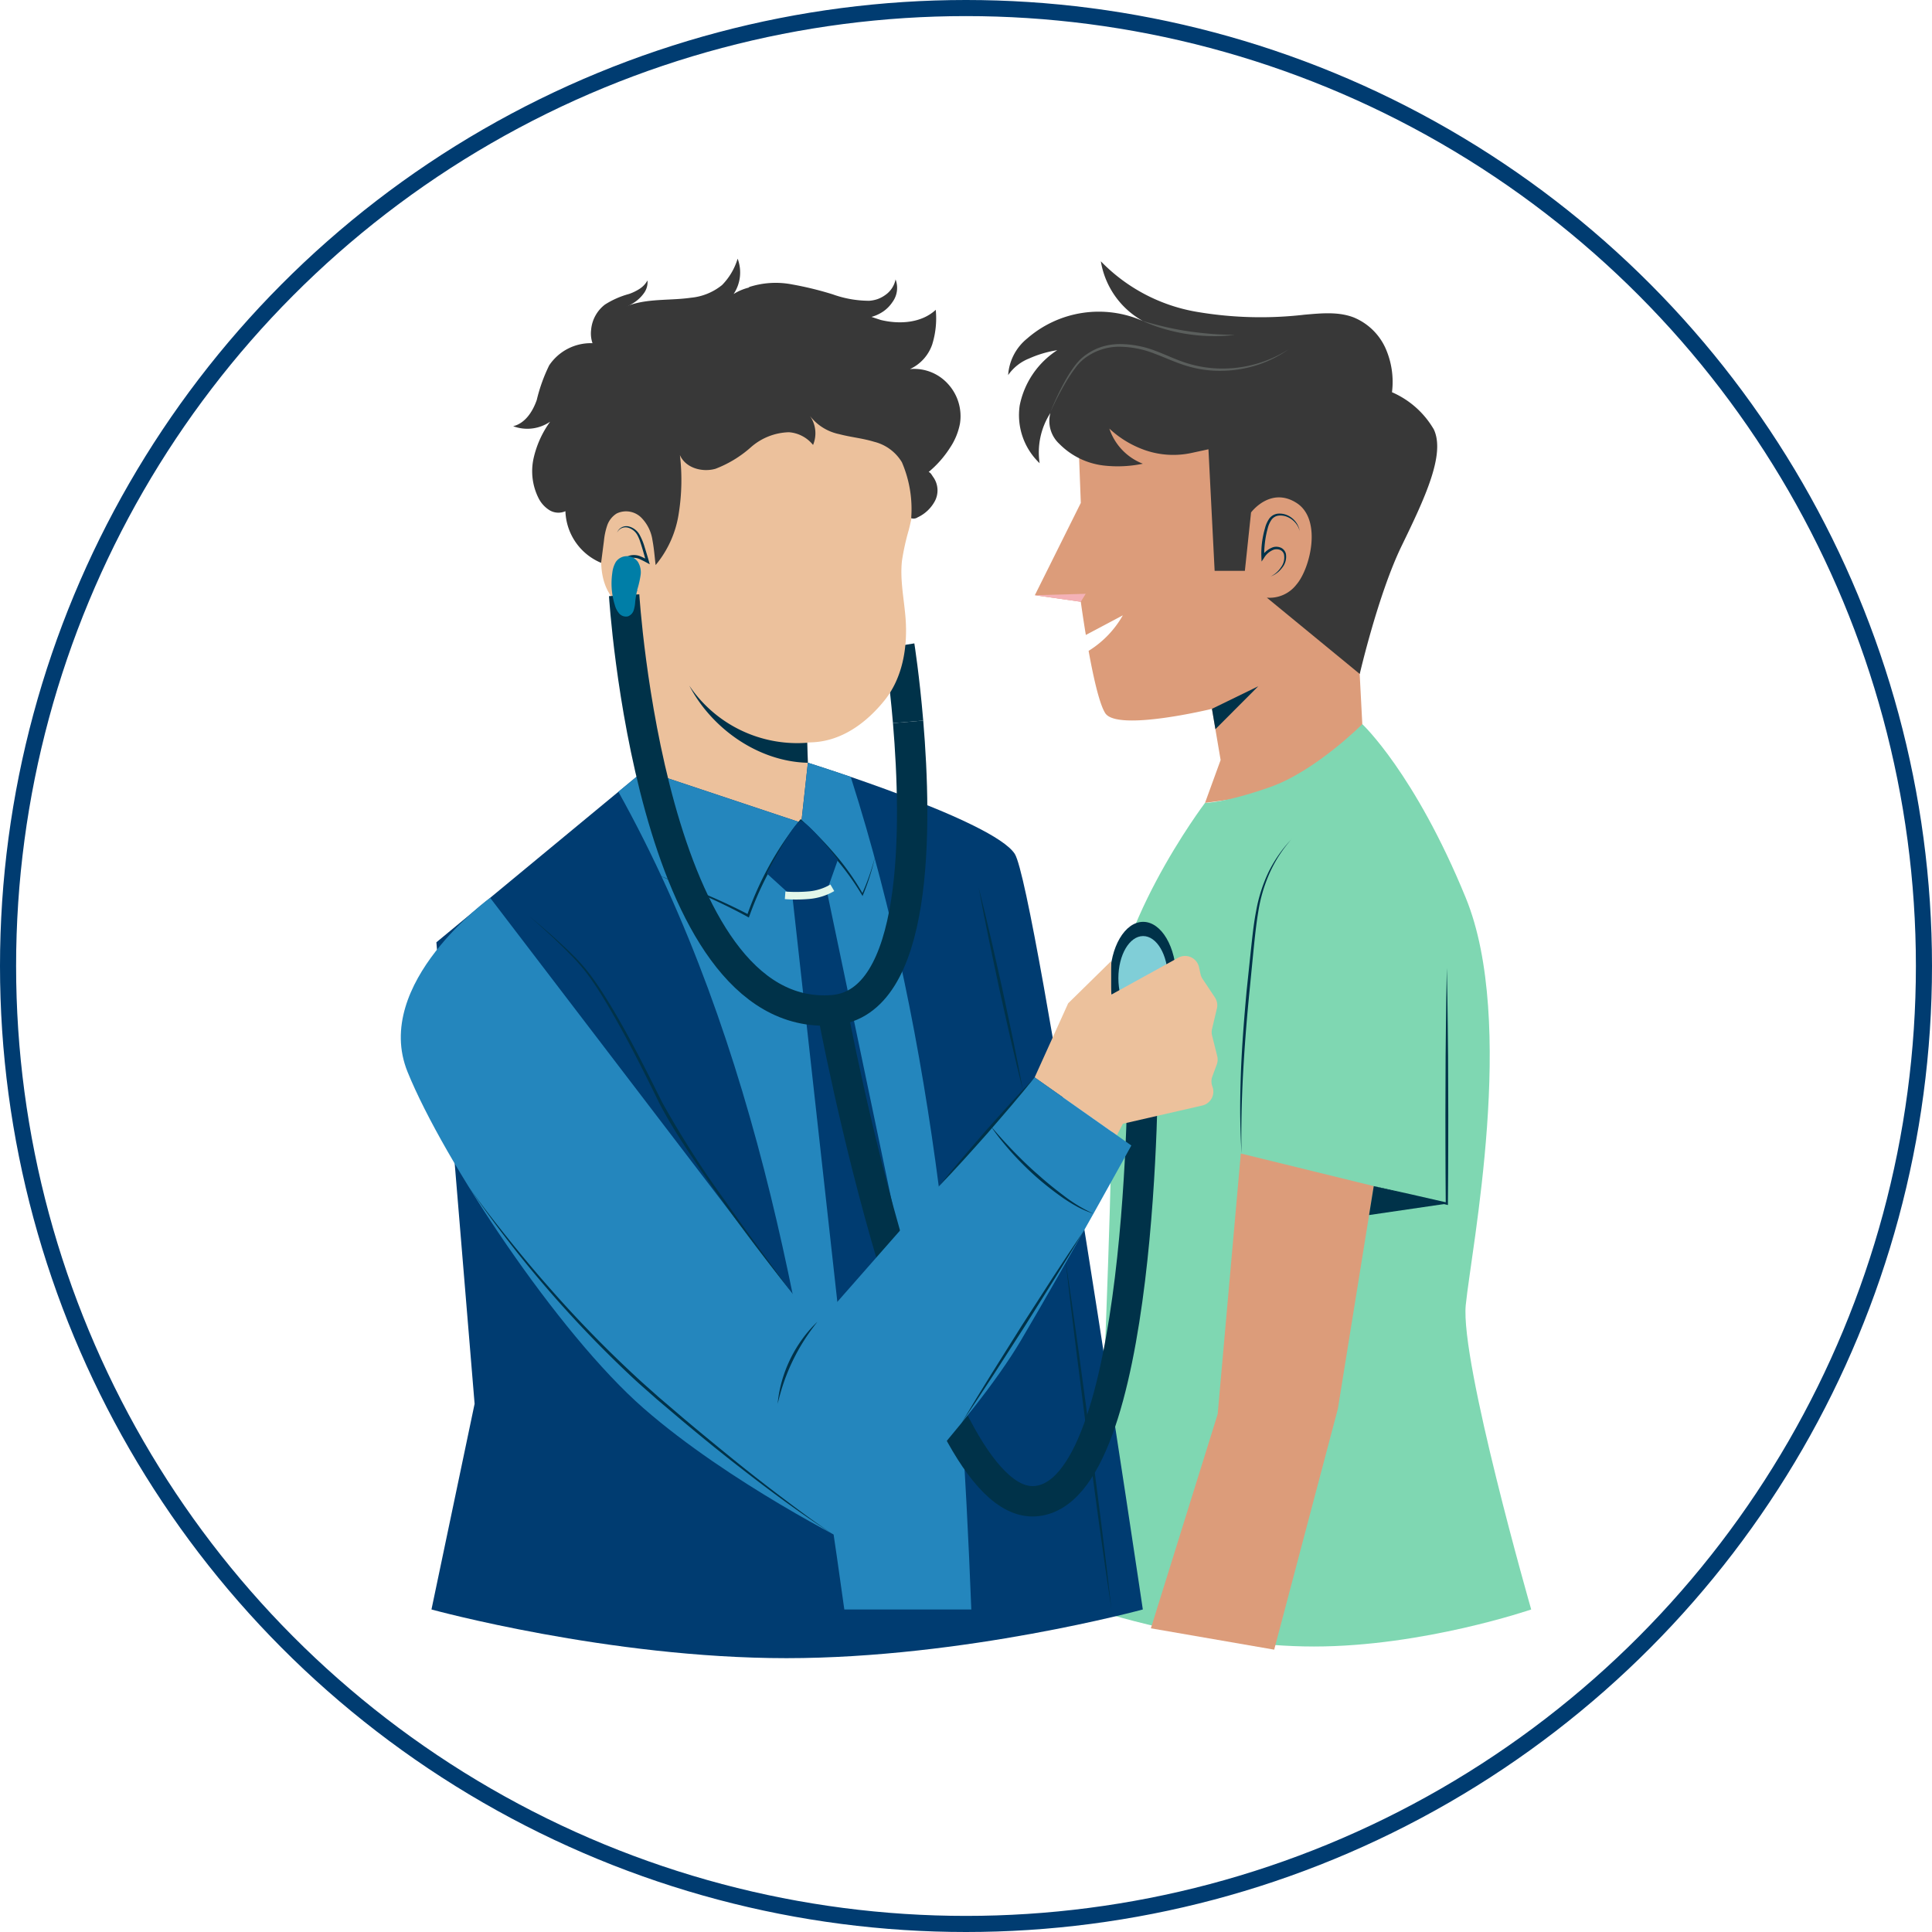 <svg xmlns="http://www.w3.org/2000/svg" xmlns:xlink="http://www.w3.org/1999/xlink" width="240" height="240" viewBox="0 0 240 240">
  <defs>
    <clipPath id="clip-path">
      <rect id="Rectangle_5040" data-name="Rectangle 5040" width="29.63" height="11.481" fill="none"/>
    </clipPath>
    <clipPath id="clip-path-2">
      <rect id="Rectangle_5041" data-name="Rectangle 5041" width="6.317" height="0.989" fill="none"/>
    </clipPath>
  </defs>
  <g id="Group_42780" data-name="Group 42780" transform="translate(-67 -871)">
    <g id="Ellipse_120" data-name="Ellipse 120" transform="translate(67 871)" fill="none" stroke="#003c71" stroke-width="2">
      <circle cx="120" cy="120" r="120" stroke="none"/>
      <circle cx="120" cy="120" r="119" fill="none"/>
    </g>
    <g id="Group_10716" data-name="Group 10716" transform="translate(116.789 903.133)">
      <path id="Path_15224" data-name="Path 15224" d="M245.2,88.694l-.97-18.595.215-31.4L209.43,42.8l.431,11.31-5.71,11.468,5.71.814s.242,1.8.626,4.122l4.595-2.438a12.37,12.37,0,0,1-4.253,4.414c.571,3.154,1.325,6.58,2.066,7.737,1.491,2.327,13.256-.534,13.256-.534l1.078,6.357-1.938,5.324Z" transform="translate(-125.388 -23.77)" fill="#dc9c7a"/>
      <path id="Path_15225" data-name="Path 15225" d="M248.373,21.635a11.109,11.109,0,0,0-5.142-4.526,10.315,10.315,0,0,0-.815-5.492,7.43,7.43,0,0,0-3.952-3.805c-1.918-.734-4.049-.512-6.1-.334A47.218,47.218,0,0,1,218.852,7.1,21.664,21.664,0,0,1,207.064.843,10.42,10.42,0,0,0,212.3,8.268a13.536,13.536,0,0,0-14.4,2.178,6.382,6.382,0,0,0-2.35,4.535,5.735,5.735,0,0,1,2.608-2.064,13.585,13.585,0,0,1,3.492-1.03,10.645,10.645,0,0,0-4.662,6.855,8.229,8.229,0,0,0,2.473,7.184,9.032,9.032,0,0,1,1.336-6.236,3.861,3.861,0,0,0,1.108,3.83,9.245,9.245,0,0,0,5.768,2.72,15.274,15.274,0,0,0,4.609-.25,7.083,7.083,0,0,1-4.16-4.362,12.609,12.609,0,0,0,4.481,2.694,10.744,10.744,0,0,0,5.8.314l2.029-.439L221.2,39.3h3.756l.768-7.255s2.39-3.243,5.633-1.195,1.707,8.194,0,10.157a4.214,4.214,0,0,1-3.67,1.622l11.54,9.478s2.288-9.9,5.19-15.88,5.533-11.523,3.961-14.6" transform="translate(-120.103 -0.518)" fill="#383838"/>
      <path id="Path_15226" data-name="Path 15226" d="M256.444,149.877s-5.8,5.831-11.462,7.82-8.078,1.96-8.078,1.96-12.292,16.259-11.62,28.778-2.225,71.42-2.225,71.42,13.784,4.6,27.375,4.6,26.989-4.6,26.989-4.6-8.831-30.793-8.129-37.829,6.333-35.1,0-50.575-12.849-21.573-12.849-21.573" transform="translate(-137.001 -92.053)" fill="#7fd7b2"/>
      <path id="Path_15227" data-name="Path 15227" d="M281.857,84.271a2.653,2.653,0,0,0-1.493-1.762,2.175,2.175,0,0,0-1.128-.19,1.258,1.258,0,0,0-.916.55,3.247,3.247,0,0,0-.456,1.061,11.534,11.534,0,0,0-.258,1.173,13.316,13.316,0,0,0-.17,2.392l-.312-.093a2.7,2.7,0,0,1,1.433-1.163,1.437,1.437,0,0,1,.966.075,1.123,1.123,0,0,1,.609.756,2.15,2.15,0,0,1-.475,1.74,3.173,3.173,0,0,1-1.413,1.066,3.291,3.291,0,0,0,1.288-1.154,2.025,2.025,0,0,0,.361-1.588.851.851,0,0,0-.488-.556,1.225,1.225,0,0,0-.767-.034A2.4,2.4,0,0,0,277.4,87.6l-.29.424-.022-.516a10.741,10.741,0,0,1,.172-2.464,11.894,11.894,0,0,1,.284-1.2,3.545,3.545,0,0,1,.524-1.156,1.533,1.533,0,0,1,1.138-.617,2.4,2.4,0,0,1,1.237.266,2.637,2.637,0,0,1,1.41,1.938" transform="translate(-170.181 -50.402)" fill="#003249"/>
      <path id="Path_15228" data-name="Path 15228" d="M274.212,292.172,257.7,288.123l-2.875,32.366-8.3,26.615,15.319,2.652,7.912-29.927Z" transform="translate(-153.349 -176.962)" fill="#dc9c7a"/>
      <path id="Path_15229" data-name="Path 15229" d="M276.64,186.889a16.528,16.528,0,0,0-2.716,4.2,18.966,18.966,0,0,0-1.412,4.786c-.276,1.647-.442,3.314-.612,4.983l-.491,5.007q-.5,5.006-.785,10.026c-.182,3.347-.267,6.7-.2,10.056q-.14-2.513-.166-5.032c-.006-1.679.032-3.358.09-5.036.128-3.357.4-6.705.7-10.048l.524-5.007c.186-1.666.344-3.342.666-5a19.061,19.061,0,0,1,1.527-4.811,16.611,16.611,0,0,1,2.877-4.124" transform="translate(-165.987 -114.786)" fill="#003249"/>
      <path id="Path_15230" data-name="Path 15230" d="M322.352,228.372c.042,2.44.1,4.88.115,7.32l.038,3.66.013,3.66c.007,2.44.023,4.88.007,7.32s-.005,4.88-.037,7.32l0,.175-.167-.042-4.528-1.139-4.519-1.174,4.559,1.006,4.552,1.041-.169.133c-.031-2.44-.023-4.88-.037-7.32s0-4.88.007-7.32l.013-3.66.037-3.66c.017-2.44.073-4.88.115-7.32" transform="translate(-192.409 -140.264)" fill="#003249"/>
      <path id="Path_15231" data-name="Path 15231" d="M311.77,302.213l.579-3.595,9.08,2.18Z" transform="translate(-191.487 -183.408)" fill="#003249"/>
      <path id="Path_15232" data-name="Path 15232" d="M266.925,137.684l-5.748,2.8.429,2.532Z" transform="translate(-160.412 -84.565)" fill="#003249"/>
      <g id="Group_10708" data-name="Group 10708" transform="translate(80.644 7.704)" opacity="0.2">
        <g id="Group_10707" data-name="Group 10707">
          <g id="Group_10706" data-name="Group 10706" clip-path="url(#clip-path)">
            <path id="Path_15233" data-name="Path 15233" d="M238.651,19.968c.942.276,1.882.538,2.831.757s1.9.407,2.867.549,1.929.253,2.9.332,1.947.105,2.928.124a19.3,19.3,0,0,1-2.941.155,22.107,22.107,0,0,1-2.941-.252,22.068,22.068,0,0,1-2.882-.639,19.306,19.306,0,0,1-2.761-1.026" transform="translate(-227.221 -19.968)" fill="#e1f6ea"/>
            <path id="Path_15234" data-name="Path 15234" d="M238.656,28.162a14.388,14.388,0,0,1-3.9,1.947,15.1,15.1,0,0,1-4.316.711,14.071,14.071,0,0,1-4.347-.584c-1.415-.41-2.731-1.051-4.083-1.547a12.189,12.189,0,0,0-4.188-.856,7.045,7.045,0,0,0-4.046,1.131,5.625,5.625,0,0,0-1.556,1.448,17.989,17.989,0,0,0-1.206,1.8,38.575,38.575,0,0,0-1.992,3.867,34.22,34.22,0,0,1,1.848-3.951,16.56,16.56,0,0,1,1.176-1.848,7.78,7.78,0,0,1,.716-.842,5.624,5.624,0,0,1,.867-.7,6.968,6.968,0,0,1,2-.952,7.6,7.6,0,0,1,2.2-.285,12.421,12.421,0,0,1,4.312.846c1.37.515,2.674,1.162,4.051,1.571a14.683,14.683,0,0,0,4.249.622,15.265,15.265,0,0,0,8.214-2.38" transform="translate(-209.026 -24.595)" fill="#e1f6ea"/>
          </g>
        </g>
      </g>
      <g id="Group_10711" data-name="Group 10711" transform="translate(78.763 41.631)" style="mix-blend-mode: multiply;isolation: isolate">
        <g id="Group_10710" data-name="Group 10710">
          <g id="Group_10709" data-name="Group 10709" clip-path="url(#clip-path-2)">
            <path id="Path_15235" data-name="Path 15235" d="M204.151,108.082l6.317-.175-.607.989Z" transform="translate(-204.151 -107.906)" fill="#f4b1b6"/>
          </g>
        </g>
      </g>
      <path id="Path_15236" data-name="Path 15236" d="M236.589,220.531c0,3.865-1.84,7-4.111,7s-4.11-3.134-4.11-7,1.84-7,4.11-7,4.111,3.134,4.111,7" transform="translate(-140.262 -131.149)" fill="#003249"/>
      <path id="Path_15237" data-name="Path 15237" d="M237.2,223.342c0,2.89-1.376,5.233-3.074,5.233s-3.074-2.343-3.074-5.233,1.376-5.233,3.074-5.233,3.074,2.343,3.074,5.233" transform="translate(-141.912 -133.961)" fill="#80ced7"/>
      <path id="Path_15238" data-name="Path 15238" d="M161.608,134.088c-.467-5.533-1.088-9.452-1.088-9.452" transform="translate(-98.59 -76.55)" fill="none" stroke="#003249" stroke-miterlimit="10" stroke-width="3.773"/>
      <path id="Path_15239" data-name="Path 15239" d="M103.817,40.013a40.356,40.356,0,0,1-1.094,12.934,29.279,29.279,0,0,0-.846,3.818c-.269,2.371.256,4.751.441,7.13.282,3.622-.36,7.471-2.656,10.287-4.809,5.9-9.423,5.006-9.56,5.208,0,0,.109,3.748.215,5.288.111,1.625.156,3.453-.949,4.649a5.411,5.411,0,0,1-3.6,1.354,24.262,24.262,0,0,1-11.253-1.7c-1.674-.684-3.379-1.67-4.118-3.32a8.37,8.37,0,0,1-.542-2.83l-1.508-20.38a3.135,3.135,0,0,1-2.837-1.617c-1.245-2.044-1.11-4.621-.781-6.992.814-5.862,2.692-11.806,6.754-16.109,5.46-5.784,14.362-7.664,22.022-5.519a16.782,16.782,0,0,1,4.362,1.837,25.327,25.327,0,0,1,5.95,5.965" transform="translate(-39.617 -19.255)" fill="#ecc19c"/>
      <path id="Path_15240" data-name="Path 15240" d="M85.62,32.234a.884.884,0,0,0,.8-.1,4.637,4.637,0,0,0,2.17-2.073,2.856,2.856,0,0,0-.208-2.9c-.194-.252-.3-.546-.59-.666a13,13,0,0,0,2.657-3.017,8.075,8.075,0,0,0,1.233-3.009,5.931,5.931,0,0,0-1.517-4.937,5.666,5.666,0,0,0-4.7-1.816,5.243,5.243,0,0,0,2.759-3.039,10.923,10.923,0,0,0,.448-4.324c-1.762,1.639-4.471,1.83-6.811,1.267a56.68,56.68,0,0,1-6.72-2.617,24.011,24.011,0,0,0-7-1.519,6.623,6.623,0,0,0-4.581.907A4.823,4.823,0,0,0,64.06,0a7.9,7.9,0,0,1-1.933,3.274A7.184,7.184,0,0,1,58.26,4.852c-2.375.34-4.834.117-7.143.769-2.39.674-4.794,2.408-4.987,4.884a6.222,6.222,0,0,0-5.477,2.745,20.542,20.542,0,0,0-1.545,4.3c-.5,1.441-1.448,2.908-2.933,3.261a5.017,5.017,0,0,0,4.592-.559A12.392,12.392,0,0,0,38.713,24.8,7.451,7.451,0,0,0,39.3,29.69a3.76,3.76,0,0,0,1.366,1.541,2.137,2.137,0,0,0,2,.139A7.215,7.215,0,0,0,47.1,37.786q.177-1.366.353-2.731a8.471,8.471,0,0,1,.4-1.9,2.843,2.843,0,0,1,1.182-1.5,2.684,2.684,0,0,1,3.01.468,5,5,0,0,1,1.436,2.853c.2,1.066.262,2.009.393,3.085a13.04,13.04,0,0,0,2.879-6.463,26.443,26.443,0,0,0,.138-7.2c.684,1.59,2.743,2.174,4.41,1.706a14.285,14.285,0,0,0,4.409-2.68,7.428,7.428,0,0,1,4.727-1.863,4.23,4.23,0,0,1,2.992,1.581,3.76,3.76,0,0,0-.4-3.628A6.146,6.146,0,0,0,76.689,21.8c1.423.378,2.906.51,4.313.942a5.583,5.583,0,0,1,3.463,2.546,14.684,14.684,0,0,1,1.155,6.943" transform="translate(-22.218)" fill="#383838"/>
      <path id="Path_15241" data-name="Path 15241" d="M107.533,144.557a16.172,16.172,0,0,1-14.651-7.1c2.838,5.409,8.627,9.446,14.734,9.587Z" transform="translate(-57.047 -84.422)" fill="#003249"/>
      <path id="Path_15242" data-name="Path 15242" d="M36.308,163.257l19.513,6.5.818-7.454s23.092,7.193,25.707,11.333,15.9,93.85,15.9,93.85-22.175,6.049-44.266,6.049-44.1-6.049-44.1-6.049l5.358-25.548-4.747-57.33Z" transform="translate(-6.07 -99.685)" fill="#003c71"/>
      <path id="Path_15243" data-name="Path 15243" d="M98.922,164.058C95.8,162.988,93.6,162.3,93.6,162.3l-.818,7.455-19.513-6.5-3.208,2.654c8.722,15.657,14.654,32.768,18.916,50.186,4.138,16.908,6.745,34.146,9.149,51.391H113.9c-1.352-34.953-4.357-70.16-14.978-103.427" transform="translate(-43.03 -99.684)" fill="#2486bd"/>
      <path id="Path_15244" data-name="Path 15244" d="M82.911,187.4c1.894.77,3.8,1.513,5.682,2.314s3.745,1.655,5.56,2.61l-.218.085A40.42,40.42,0,0,1,96.7,186.22a38.484,38.484,0,0,1,3.779-5.624l.113-.141.132.121a46.341,46.341,0,0,1,4.182,4.3,31.517,31.517,0,0,1,3.438,4.908l-.149.008a27.777,27.777,0,0,0,1.644-4.7,27.868,27.868,0,0,1-1.492,4.765l-.063.153-.085-.144a32.153,32.153,0,0,0-3.51-4.805,50.345,50.345,0,0,0-4.192-4.233l.245-.02A42.286,42.286,0,0,0,97,186.389a40.151,40.151,0,0,0-2.779,6.118l-.061.171-.157-.086c-1.787-.981-3.63-1.863-5.493-2.7s-3.735-1.663-5.6-2.492" transform="translate(-50.923 -110.834)" fill="#003249"/>
      <path id="Path_15245" data-name="Path 15245" d="M117.809,187.582l3.2,2.909,7.61,68.669,10.647-2.541-13.986-66.858,1.379-3.885s-3.754-4.783-4.612-4.783-4.235,6.49-4.235,6.49" transform="translate(-72.357 -111.225)" fill="#003c71"/>
      <path id="Path_15246" data-name="Path 15246" d="M123.742,203.5a18.666,18.666,0,0,0,3.014-.025,6.868,6.868,0,0,0,2.85-.913" transform="translate(-76.001 -124.411)" fill="none" stroke="#e1f6ea" stroke-miterlimit="10" stroke-width="0.943"/>
      <path id="Path_15247" data-name="Path 15247" d="M186.088,202.561c.532,2.084,1.024,4.176,1.511,6.27s.943,4.194,1.417,6.29c.444,2.1.9,4.2,1.334,6.308s.854,4.213,1.238,6.329c-.532-2.084-1.025-4.176-1.512-6.269s-.944-4.194-1.416-6.291c-.443-2.1-.9-4.2-1.334-6.308s-.854-4.213-1.239-6.329" transform="translate(-114.294 -124.411)" fill="#003249"/>
      <path id="Path_15248" data-name="Path 15248" d="M214,322.308l.8,5.42.765,5.425,1.472,10.857,1.389,10.868.664,5.438.627,5.443-.8-5.42-.766-5.425-1.471-10.857-1.388-10.869-.665-5.438Z" transform="translate(-131.436 -197.959)" fill="#003249"/>
      <path id="Path_15249" data-name="Path 15249" d="M71.915,108.36s3.263,53.205,25.859,51.556c10.758-.785,10.514-22.785,9.414-35.825" transform="translate(-44.17 -66.554)" fill="none" stroke="#003249" stroke-miterlimit="10" stroke-width="3.773"/>
      <path id="Path_15250" data-name="Path 15250" d="M138.94,241.991s11.477,61.777,25.134,60.993,13.442-54.6,13.442-54.6" transform="translate(-85.336 -148.629)" fill="none" stroke="#003249" stroke-miterlimit="10" stroke-width="3.773"/>
      <path id="Path_15251" data-name="Path 15251" d="M204.086,239.6l4.165-9.206,5.343-5.246v4.177l8.326-4.591a1.768,1.768,0,0,1,2.58,1.165l.193.869a1.771,1.771,0,0,0,.255.6l1.527,2.291a1.768,1.768,0,0,1,.25,1.389l-.6,2.524a1.767,1.767,0,0,0,.005.836l.637,2.549a1.766,1.766,0,0,1-.057,1.043l-.55,1.484a1.768,1.768,0,0,0,.008,1.249,1.768,1.768,0,0,1-1.255,2.358l-9.864,2.264-.748,1.441Z" transform="translate(-125.348 -137.894)" fill="#ecc19c"/>
      <path id="Path_15252" data-name="Path 15252" d="M11.1,205.794S-3.62,216.427.842,227.426s18.675,32.487,29.335,41.793,26,16.92,26,16.92,14.776-15.059,20.867-25.38,13.705-24.2,13.705-24.2L78.738,228.1,51.665,258.9Z" transform="translate(0 -126.397)" fill="#2486bd"/>
      <path id="Path_15253" data-name="Path 15253" d="M185.128,263.617c-.936,1.178-1.9,2.33-2.872,3.478s-1.965,2.276-2.946,3.415c-1,1.119-1.994,2.249-3.009,3.359s-2.033,2.215-3.082,3.294c.936-1.179,1.9-2.331,2.872-3.479s1.964-2.276,2.946-3.414c1-1.119,1.994-2.25,3.009-3.359s2.033-2.215,3.082-3.294" transform="translate(-106.39 -161.911)" fill="#003249"/>
      <path id="Path_15254" data-name="Path 15254" d="M195.83,312.689c-1.208,2.039-2.45,4.057-3.7,6.071l-3.778,6.019-3.849,5.974c-1.3,1.983-2.6,3.963-3.932,5.921,1.207-2.039,2.449-4.057,3.7-6.071l3.779-6.019,3.85-5.973c1.3-1.983,2.6-3.963,3.932-5.922" transform="translate(-110.907 -192.051)" fill="#003249"/>
      <path id="Path_15255" data-name="Path 15255" d="M126.269,342.352c-.591.753-1.152,1.522-1.66,2.323a24.774,24.774,0,0,0-2.47,5.1c-.314.9-.568,1.813-.793,2.743a14.676,14.676,0,0,1,.526-2.828,16.651,16.651,0,0,1,2.506-5.176,14.738,14.738,0,0,1,1.891-2.167" transform="translate(-74.53 -210.269)" fill="#003249"/>
      <path id="Path_15256" data-name="Path 15256" d="M73.964,258.51q-2.235-2.823-4.412-5.691t-4.273-5.8c-1.408-1.945-2.765-3.928-4.1-5.926s-2.608-4.039-3.729-6.177c-2.116-4.312-4.257-8.6-6.729-12.712-.618-1.025-1.259-2.038-1.957-3.008a22.789,22.789,0,0,0-2.319-2.728c-1.666-1.721-3.441-3.341-5.257-4.909,1.855,1.523,3.669,3.1,5.384,4.784a22.684,22.684,0,0,1,2.379,2.718c.717.969,1.375,1.977,2.01,3,2.529,4.091,4.677,8.4,6.813,12.693a120.611,120.611,0,0,0,7.73,12.108q2.065,2.947,4.188,5.853t4.27,5.8" transform="translate(-25.299 -129.938)" fill="#003249"/>
      <path id="Path_15257" data-name="Path 15257" d="M21.8,298.728c1.51,2.139,3.109,4.213,4.745,6.255s3.3,4.059,5.034,6.022A147.355,147.355,0,0,0,42.5,322.268c.953.9,1.945,1.746,2.916,2.622L48.4,327.44c2,1.69,4.022,3.349,6.052,5s4.093,3.263,6.181,4.842,4.185,3.146,6.366,4.6c-4.416-2.819-8.6-5.984-12.721-9.219-2.06-1.618-4.08-3.287-6.091-4.965l-3-2.541c-.977-.874-1.978-1.723-2.936-2.618A143.649,143.649,0,0,1,21.8,298.728" transform="translate(-13.391 -183.476)" fill="#003249"/>
      <path id="Path_15258" data-name="Path 15258" d="M189.943,279.289c.921,1.073,1.858,2.127,2.84,3.136s1.99,1.993,3.056,2.912c1.044.943,2.145,1.822,3.269,2.668a18.454,18.454,0,0,0,3.611,2.168,12.2,12.2,0,0,1-1.957-.828,20.571,20.571,0,0,1-1.817-1.112,38.855,38.855,0,0,1-3.347-2.624,39.6,39.6,0,0,1-3.018-2.994c-.473-.528-.929-1.071-1.375-1.62s-.863-1.122-1.262-1.706" transform="translate(-116.661 -171.537)" fill="#003249"/>
      <path id="Path_15259" data-name="Path 15259" d="M69.637,86.938a1.229,1.229,0,0,1,1.419-.775,2.116,2.116,0,0,1,1.385,1.056,7.779,7.779,0,0,1,.647,1.609c.174.545.337,1.091.493,1.64l.114.4-.371-.2c-.291-.159-.593-.312-.89-.444a1.8,1.8,0,0,0-.905-.151,1.434,1.434,0,0,0-1.252,1.162,2.194,2.194,0,0,0,.451,1.805,3.475,3.475,0,0,0,1.579,1.187,3.338,3.338,0,0,1-1.727-1.07,2.435,2.435,0,0,1-.594-1.985,1.9,1.9,0,0,1,.508-.965,1.63,1.63,0,0,1,1-.472,2.155,2.155,0,0,1,1.079.159,8.293,8.293,0,0,1,.924.468l-.257.2c-.145-.547-.3-1.095-.461-1.637-.082-.271-.166-.541-.257-.807a4.457,4.457,0,0,0-.309-.767,1.947,1.947,0,0,0-1.192-1.026,1.171,1.171,0,0,0-1.385.615" transform="translate(-42.77 -52.905)" fill="#003249"/>
      <path id="Path_15260" data-name="Path 15260" d="M68.385,96.506a3.365,3.365,0,0,0-.435,1.331,9.024,9.024,0,0,0,.306,4.01,2.655,2.655,0,0,0,.545,1.059,1.119,1.119,0,0,0,1.083.359,1.174,1.174,0,0,0,.718-.747,4.29,4.29,0,0,0,.189-1.054,12.087,12.087,0,0,1,.29-1.626,12.3,12.3,0,0,0,.38-1.689,2.47,2.47,0,0,0-.342-1.662,1.672,1.672,0,0,0-2.734.018" transform="translate(-41.673 -58.832)" fill="#007ea7"/>
      <path id="Path_15261" data-name="Path 15261" d="M68.253,7a2.329,2.329,0,0,1-.469,1.62,4.541,4.541,0,0,1-1.269,1.178c-.954.6-1.921.956-2.595,1.475a4.3,4.3,0,0,0-1.443,2.1,5.269,5.269,0,0,0-.114,2.9,3.723,3.723,0,0,1-1.111-3.135A4.43,4.43,0,0,1,62.968,10a10.8,10.8,0,0,1,2.988-1.317,6.033,6.033,0,0,0,1.278-.614A2.9,2.9,0,0,0,68.253,7" transform="translate(-37.61 -4.297)" fill="#383838"/>
      <path id="Path_15262" data-name="Path 15262" d="M111.968,7.659a10.7,10.7,0,0,1,5.384-.353,41.484,41.484,0,0,1,5.067,1.236,13.452,13.452,0,0,0,4.541.8,4.1,4.1,0,0,0,1.012-.2,3.891,3.891,0,0,0,.96-.5,3.1,3.1,0,0,0,1.3-1.951,2.965,2.965,0,0,1-.373,2.792A4.391,4.391,0,0,1,128.8,10.6a4.832,4.832,0,0,1-1.408.7,7.382,7.382,0,0,1-2.972.248,13.487,13.487,0,0,1-1.39-.225c-.446-.1-.88-.213-1.309-.335-1.716-.493-3.3-1.15-4.873-1.754a35.123,35.123,0,0,0-4.877-1.578" transform="translate(-68.77 -4.112)" fill="#383838"/>
    </g>
  </g>
</svg>
